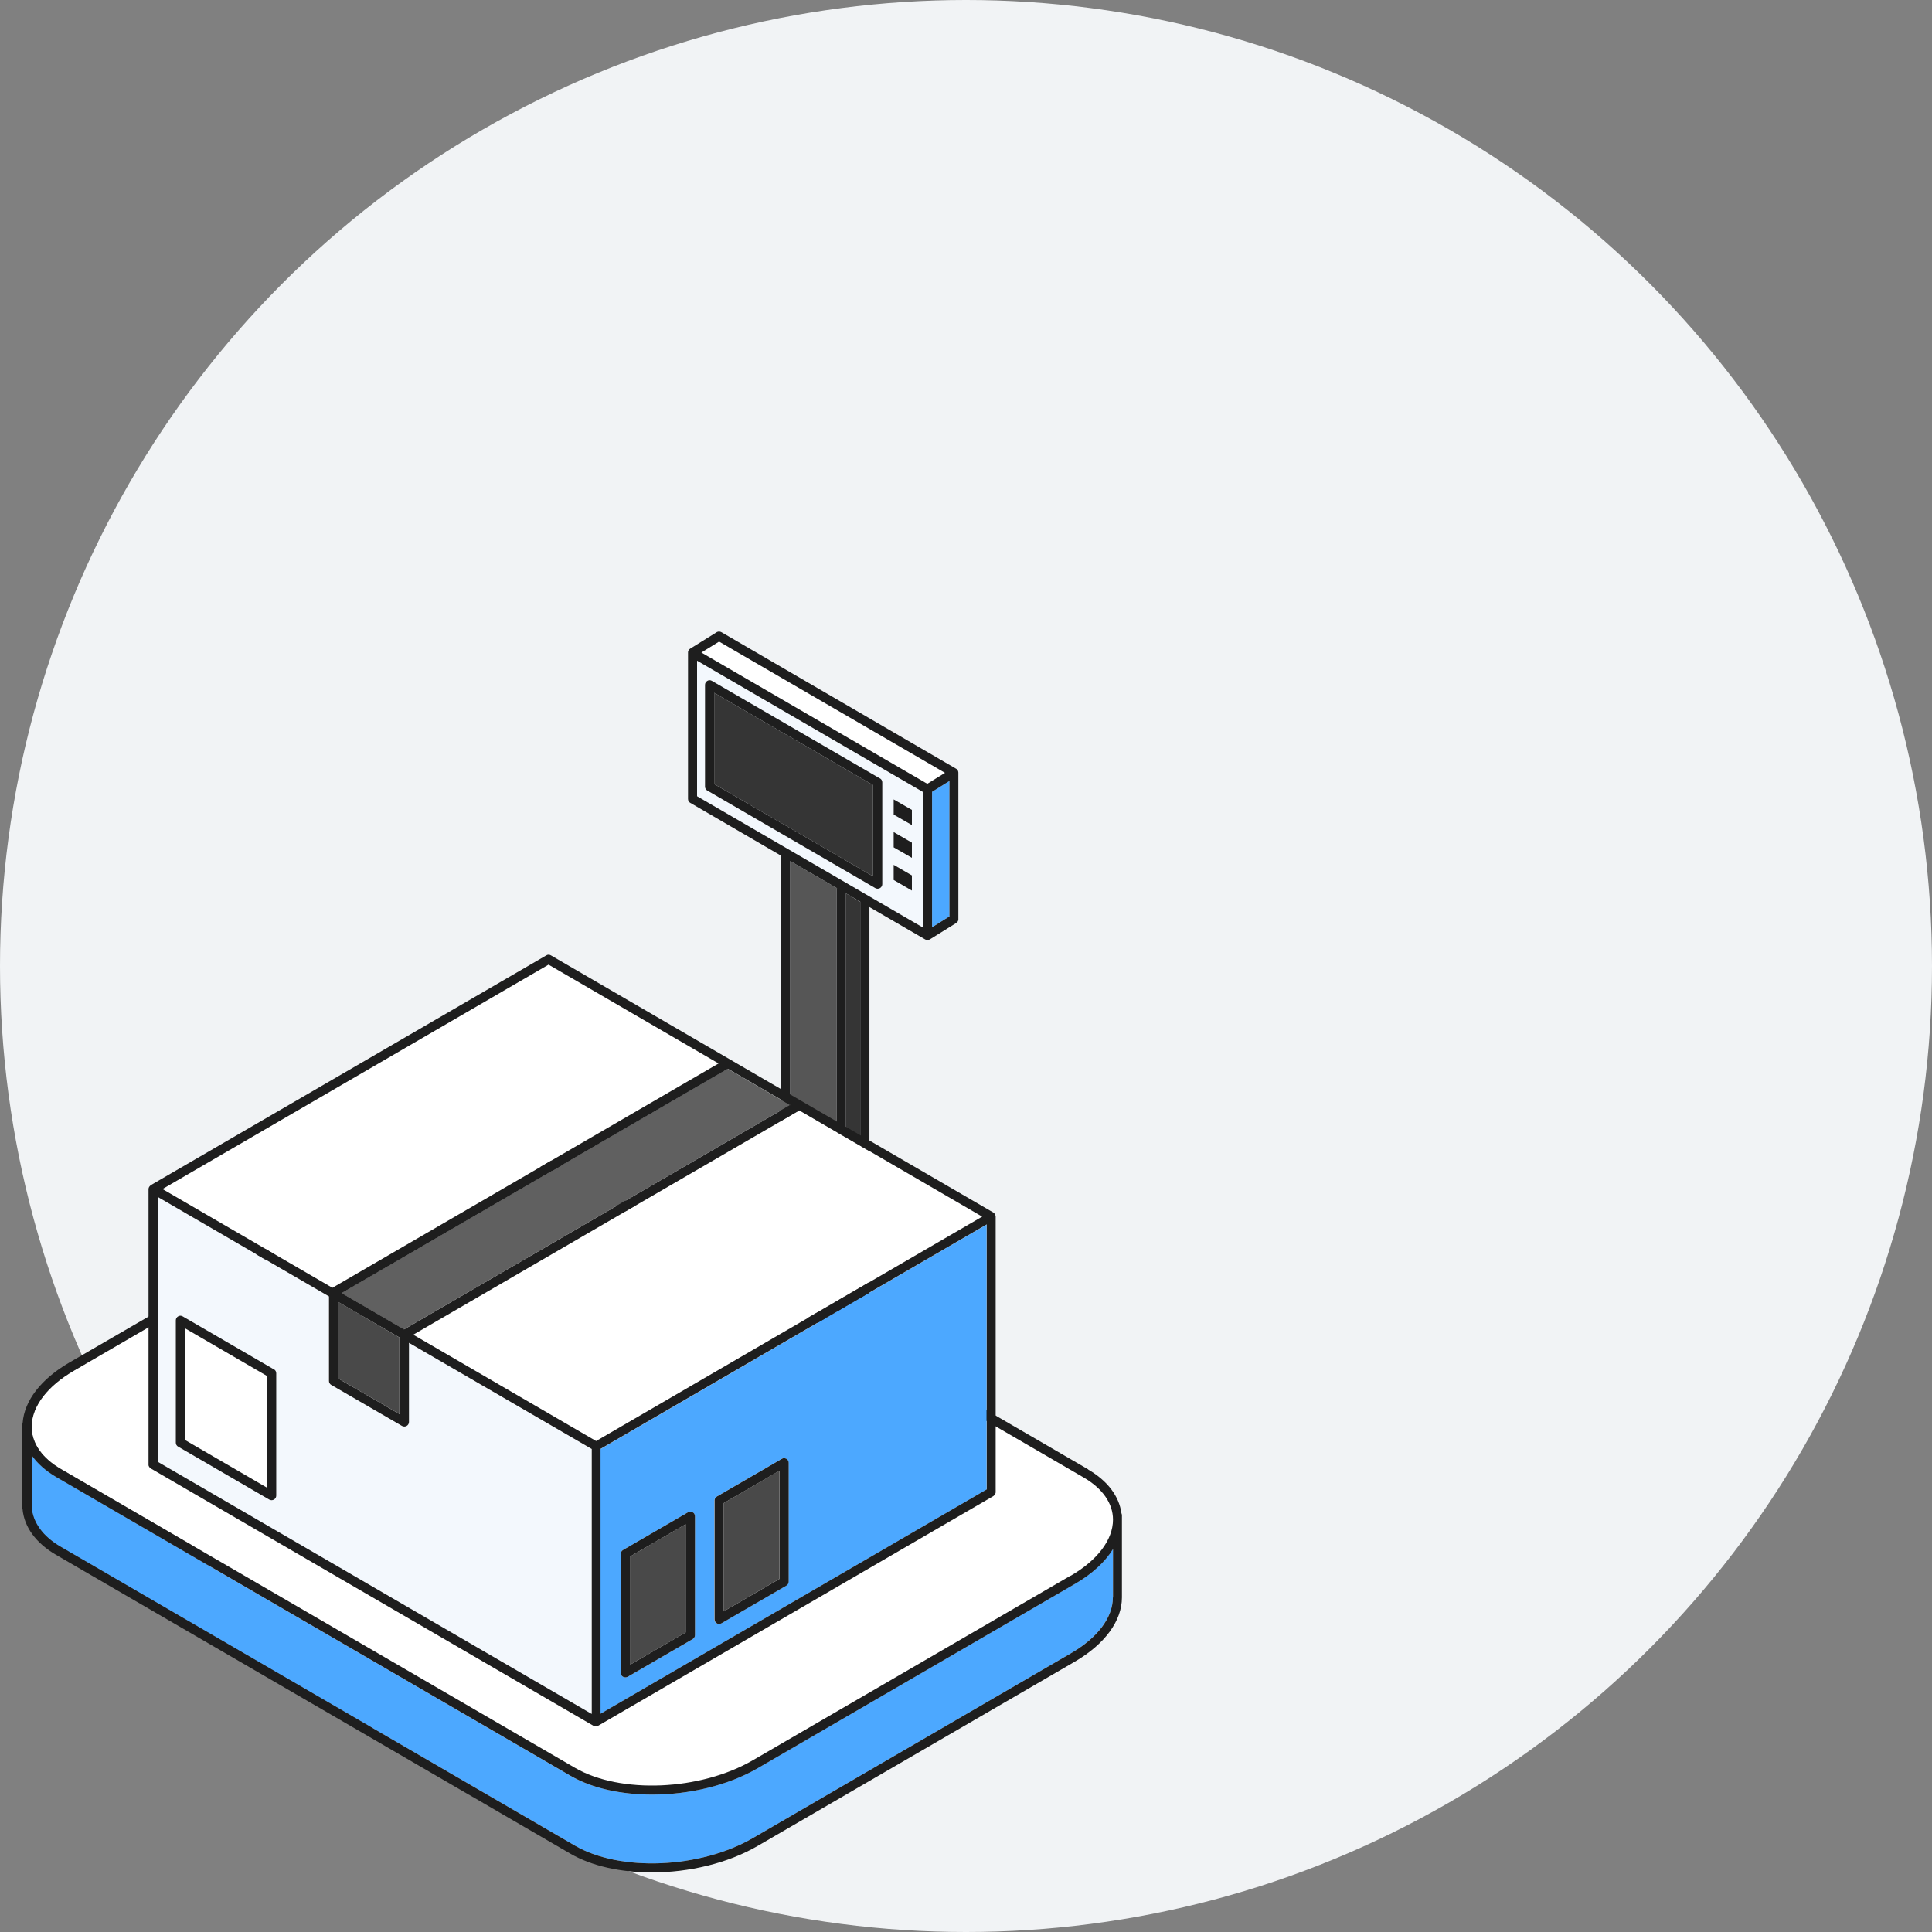 <svg width="260" height="260" viewBox="0 0 260 260" fill="none" xmlns="http://www.w3.org/2000/svg">
<rect x="0" y="0" width="260" height="260" fill="#808080" stroke="none"/>
<circle cx="130" cy="130" r="130" fill="#F1F3F5"/>
<g clip-path="url(#clip0_10_3)">
<path d="M115.77 179.917V121.356L113.844 120.229V178.79L115.77 179.917Z" fill="#353535"/>
<path d="M124.199 106.559L93.809 88.911V107.155L124.199 124.82V106.575V106.559ZM118.717 118.987C118.717 119.202 118.601 119.417 118.404 119.517C118.305 119.567 118.206 119.6 118.091 119.6C117.976 119.6 117.877 119.567 117.778 119.517L95.175 106.393C94.978 106.277 94.862 106.078 94.862 105.863V92.159C94.862 91.943 94.978 91.728 95.175 91.628C95.373 91.512 95.603 91.512 95.784 91.628L118.387 104.752C118.585 104.868 118.7 105.067 118.7 105.283V118.987H118.717ZM122.717 119.832L120.281 118.407V116.368L122.717 117.794V119.832ZM122.717 115.424L120.281 113.999V111.961L122.717 113.386V115.424ZM122.717 111.016L120.281 109.591V107.553L122.717 108.978V111.016Z" fill="#F3F8FD"/>
<path d="M96.113 105.515L117.482 117.926V105.647L96.113 93.236V105.515Z" fill="#353535"/>
<path d="M125.434 124.77L127.771 123.328V105.1L125.434 106.559V124.77Z" fill="#4CA8FF"/>
<path d="M127.177 104.007L96.77 86.342L94.383 87.817L124.789 105.481L127.177 104.007Z" fill="white"/>
<path d="M145.83 198.824L76.62 158.607C73.854 157 70.134 156.205 66.249 156.205C61.524 156.205 56.536 157.364 52.634 159.635L9.913 184.458C6.407 186.496 4.365 189.147 4.25 191.765V192.279C4.365 194.35 5.732 196.256 8.152 197.665L77.361 237.882C83.485 241.444 94.252 240.98 101.347 236.854L144.068 212.031C147.69 209.927 149.764 207.176 149.764 204.475C149.764 202.288 148.365 200.283 145.83 198.808V198.824Z" fill="white"/>
<path d="M144.694 213.125L101.973 237.948C97.906 240.301 92.688 241.511 87.749 241.511C83.633 241.511 79.699 240.682 76.752 238.975L7.543 198.758C6.127 197.93 5.024 196.952 4.25 195.842V202.801C4.382 204.856 5.748 206.762 8.152 208.154L77.361 248.371C83.485 251.934 94.252 251.47 101.347 247.344L144.068 222.521C147.69 220.416 149.764 217.665 149.764 214.981V208.469C148.694 210.192 146.982 211.799 144.694 213.125Z" fill="#4CA8FF"/>
<path d="M112.608 178.078V119.683C112.608 119.683 112.625 119.583 112.641 119.533L106.336 115.871V174.432L112.608 178.078Z" fill="#565656"/>
<path d="M146.456 197.747L117.004 180.63V122.069L124.511 126.427C124.61 126.477 124.709 126.51 124.808 126.51C124.907 126.51 125.022 126.477 125.121 126.427L128.693 124.206C128.693 124.206 128.726 124.173 128.742 124.157C128.775 124.124 128.808 124.107 128.841 124.074C128.874 124.041 128.891 124.008 128.907 123.974C128.923 123.941 128.94 123.908 128.956 123.858C128.956 123.825 128.973 123.776 128.973 123.742C128.973 123.726 128.973 123.693 128.973 123.676V103.99C128.973 103.99 128.973 103.974 128.973 103.957C128.973 103.874 128.94 103.791 128.907 103.708C128.907 103.708 128.907 103.692 128.907 103.675C128.858 103.592 128.792 103.526 128.709 103.476L97.068 85.066C97.068 85.066 97.019 85.066 96.986 85.033C96.953 85.033 96.903 85 96.871 85C96.838 85 96.788 85 96.755 85C96.722 85 96.673 85 96.64 85C96.591 85 96.558 85.033 96.525 85.05C96.492 85.05 96.475 85.05 96.442 85.083L92.87 87.303C92.788 87.353 92.722 87.419 92.672 87.502C92.672 87.519 92.656 87.552 92.64 87.569C92.607 87.635 92.59 87.701 92.59 87.784C92.59 87.8 92.59 87.817 92.59 87.834V107.52C92.59 107.735 92.706 107.95 92.903 108.05L105.118 115.159V173.72L77.28 157.547C70.81 153.785 59.5 154.249 52.059 158.574L9.305 183.381C5.519 185.584 3.28 188.501 3.049 191.484C3.049 191.533 3.016 191.566 3.016 191.616V191.765C3.016 191.848 3 191.931 3 192.014C3 192.113 3.016 192.213 3.016 192.312V202.47C3.016 202.47 3 202.553 3 202.586C3 202.669 3.016 202.752 3.016 202.835V202.967C3.016 202.967 3.016 203.033 3.033 203.067C3.247 205.486 4.827 207.657 7.527 209.231L76.737 249.448C79.667 251.155 83.602 251.983 87.734 251.983C92.689 251.983 97.908 250.774 101.958 248.421L144.678 223.598C148.679 221.261 150.984 218.129 150.984 214.981V203.912C150.984 203.812 150.951 203.729 150.918 203.647C150.605 201.343 149.041 199.272 146.44 197.764L146.456 197.747ZM127.771 123.328L125.433 124.786V106.559L127.771 105.1V123.328ZM96.772 86.342L127.178 104.007L124.791 105.481L94.385 87.817L96.772 86.342ZM93.808 107.172V88.911L124.199 106.575V124.82L93.808 107.155V107.172ZM115.77 121.373V179.934L113.844 178.824V120.229L115.77 121.34V121.373ZM112.642 119.55C112.642 119.55 112.609 119.649 112.609 119.699V178.094L106.337 174.449V115.871L112.642 119.533V119.55ZM149.765 214.981C149.765 217.682 147.691 220.433 144.069 222.521L101.348 247.344C94.253 251.47 83.486 251.934 77.362 248.371L8.169 208.154C5.766 206.762 4.399 204.856 4.268 202.801V195.842C5.041 196.935 6.144 197.93 7.56 198.758L76.769 238.975C79.7 240.682 83.635 241.511 87.767 241.511C92.722 241.511 97.941 240.301 101.99 237.948L144.711 213.125C147.016 211.783 148.728 210.175 149.782 208.469V214.981H149.765ZM144.069 212.048L101.348 236.871C94.253 240.997 83.486 241.461 77.362 237.898L8.169 197.681C5.749 196.273 4.383 194.367 4.268 192.296V191.782C4.383 189.164 6.424 186.512 9.931 184.474L52.652 159.651C56.537 157.381 61.541 156.221 66.266 156.221C70.168 156.221 73.872 157.016 76.638 158.624L145.847 198.841C148.382 200.316 149.782 202.321 149.782 204.508C149.782 207.209 147.707 209.96 144.086 212.065L144.069 212.048Z" fill="#1E1E1E"/>
<path d="M118.404 104.752L95.801 91.628C95.603 91.512 95.373 91.512 95.192 91.628C94.994 91.744 94.879 91.943 94.879 92.159V105.863C94.879 106.078 94.994 106.293 95.192 106.393L117.795 119.517C117.894 119.567 117.993 119.6 118.108 119.6C118.223 119.6 118.322 119.567 118.421 119.517C118.618 119.401 118.733 119.202 118.733 118.987V105.283C118.733 105.067 118.618 104.852 118.421 104.752H118.404ZM117.482 117.926L96.114 105.515V93.236L117.482 105.647V117.909V117.926Z" fill="#1E1E1E"/>
<path d="M120.266 109.624L122.719 111.033V108.994L120.266 107.586V109.624Z" fill="#1E1E1E"/>
<path d="M120.266 114.032L122.719 115.44V113.402L120.266 111.977V114.032Z" fill="#1E1E1E"/>
<path d="M120.266 118.423L122.719 119.848V117.81L120.266 116.385V118.423Z" fill="#1E1E1E"/>
<path d="M107.554 149.427L55.598 179.636L80.193 193.92L132.149 163.728L107.554 149.427Z" fill="white"/>
<path d="M54.989 191.368C54.989 191.583 54.873 191.798 54.676 191.898C54.577 191.948 54.478 191.981 54.363 191.981C54.248 191.981 54.149 191.948 54.05 191.898L44.535 186.38C44.337 186.264 44.222 186.065 44.222 185.85V174.465L21.207 161.093V196.737L79.551 230.64V194.997L54.956 180.713V191.368H54.989ZM37.159 201.277C37.159 201.492 37.044 201.708 36.847 201.807C36.748 201.857 36.649 201.89 36.534 201.89C36.419 201.89 36.32 201.857 36.221 201.807L23.956 194.682C23.759 194.566 23.643 194.367 23.643 194.152V177.68C23.643 177.465 23.759 177.249 23.956 177.15C24.154 177.034 24.384 177.034 24.565 177.15L36.83 184.275C37.028 184.391 37.143 184.59 37.143 184.806V201.277H37.159Z" fill="#F3F8FD"/>
<path d="M24.895 193.787L35.925 200.2V185.17L24.895 178.757V193.787Z" fill="white"/>
<path d="M96.687 143.114L73.804 129.824L21.848 160.016L44.714 173.306L96.687 143.114Z" fill="white"/>
<path d="M54.345 178.906H54.362L106.318 148.715L97.922 143.826L45.949 174.018L54.345 178.906Z" fill="#606060"/>
<path d="M45.473 185.485L53.753 190.291V180L45.473 175.178V185.485Z" fill="#494949"/>
<path d="M104.869 197.93L97.379 202.288V216.853L104.869 212.495V197.93Z" fill="#494949"/>
<path d="M80.801 230.64L132.774 200.448V164.805L80.801 195.013V230.657V230.64ZM96.144 201.923C96.144 201.708 96.259 201.492 96.457 201.393L105.199 196.322C105.396 196.206 105.627 196.206 105.808 196.322C106.005 196.438 106.12 196.637 106.12 196.853V212.86C106.12 213.075 106.005 213.291 105.808 213.39L97.066 218.461C96.967 218.511 96.868 218.544 96.753 218.544C96.638 218.544 96.539 218.511 96.44 218.461C96.243 218.345 96.128 218.146 96.128 217.931V201.923H96.144ZM83.534 209.115C83.534 208.899 83.649 208.684 83.846 208.585L92.588 203.514C92.786 203.398 93.016 203.398 93.214 203.514C93.411 203.63 93.526 203.829 93.526 204.044V220.052C93.526 220.267 93.411 220.482 93.214 220.582L84.472 225.653C84.373 225.702 84.274 225.735 84.159 225.735C84.044 225.735 83.945 225.702 83.846 225.653C83.649 225.537 83.534 225.338 83.534 225.122V209.115Z" fill="#4CA8FF"/>
<path d="M92.276 205.121L84.769 209.479V224.045L92.276 219.687V205.121Z" fill="#494949"/>
<path d="M133.894 163.38C133.894 163.38 133.795 163.264 133.746 163.231C133.746 163.231 133.729 163.197 133.713 163.197L74.134 128.565C73.937 128.449 73.706 128.449 73.525 128.565L20.301 159.486C20.301 159.486 20.285 159.519 20.268 159.519C20.202 159.568 20.153 159.618 20.12 159.668C20.12 159.684 20.087 159.718 20.071 159.734C20.021 159.817 19.988 159.916 19.988 160.016V197.085C19.988 197.085 19.988 197.134 19.988 197.151C19.988 197.201 19.988 197.234 20.021 197.283C20.021 197.317 20.054 197.35 20.071 197.383C20.087 197.416 20.104 197.449 20.136 197.482C20.169 197.515 20.202 197.532 20.235 197.565C20.252 197.565 20.268 197.598 20.285 197.615L79.863 232.248C79.863 232.248 79.88 232.248 79.896 232.248C79.978 232.297 80.077 232.331 80.176 232.331C80.275 232.331 80.374 232.297 80.456 232.248C80.456 232.248 80.472 232.248 80.489 232.248L133.696 201.327C133.696 201.327 133.729 201.294 133.746 201.277C133.779 201.244 133.812 201.227 133.845 201.194C133.877 201.161 133.894 201.128 133.91 201.095C133.927 201.062 133.943 201.028 133.96 200.995C133.96 200.946 133.976 200.912 133.993 200.863C133.993 200.846 133.993 200.813 133.993 200.796V163.728C133.993 163.628 133.96 163.529 133.91 163.446C133.91 163.429 133.877 163.396 133.861 163.38H133.894ZM106.335 148.715L54.379 178.906L45.983 174.018L97.956 143.826L106.368 148.715H106.335ZM53.77 180V190.307L45.489 185.502V175.195L53.77 180ZM73.838 129.824L96.705 143.114L44.732 173.306L21.865 160.016L73.838 129.807V129.824ZM79.6 230.64L21.256 196.737V161.093L44.271 174.465V185.85C44.271 186.065 44.386 186.28 44.584 186.38L54.099 191.898C54.198 191.948 54.297 191.981 54.412 191.981C54.527 191.981 54.626 191.948 54.725 191.898C54.922 191.782 55.037 191.583 55.037 191.368V180.713L79.633 194.997V230.64H79.6ZM80.209 193.92L55.614 179.619L107.587 149.427L132.182 163.728L80.209 193.936V193.92ZM132.791 200.432L80.818 230.624V194.98L132.791 164.772V200.415V200.432Z" fill="#1E1E1E"/>
<path d="M83.848 225.653C83.947 225.702 84.046 225.735 84.161 225.735C84.276 225.735 84.375 225.702 84.474 225.653L93.215 220.582C93.413 220.466 93.528 220.267 93.528 220.052V204.044C93.528 203.829 93.413 203.613 93.215 203.514C93.018 203.398 92.787 203.398 92.59 203.514L83.848 208.585C83.65 208.701 83.535 208.899 83.535 209.115V225.122C83.535 225.338 83.65 225.553 83.848 225.653ZM84.77 209.479L92.277 205.121V219.687L84.77 224.045V209.479Z" fill="#1E1E1E"/>
<path d="M96.457 218.461C96.555 218.511 96.654 218.544 96.769 218.544C96.885 218.544 96.983 218.511 97.082 218.461L105.824 213.39C106.021 213.274 106.137 213.075 106.137 212.86V196.853C106.137 196.637 106.021 196.422 105.824 196.322C105.626 196.206 105.396 196.206 105.215 196.322L96.473 201.393C96.275 201.509 96.16 201.708 96.16 201.923V217.931C96.16 218.146 96.275 218.361 96.473 218.461H96.457ZM97.378 202.288L104.885 197.93V212.495L97.378 216.853V202.288Z" fill="#1E1E1E"/>
<path d="M36.847 184.275L24.582 177.15C24.384 177.034 24.154 177.034 23.973 177.15C23.775 177.266 23.66 177.465 23.66 177.68V194.152C23.66 194.367 23.775 194.582 23.973 194.682L36.238 201.807C36.337 201.857 36.435 201.89 36.55 201.89C36.666 201.89 36.764 201.857 36.863 201.807C37.061 201.691 37.176 201.492 37.176 201.277V184.806C37.176 184.59 37.061 184.375 36.863 184.275H36.847ZM35.925 200.2L24.895 193.787V178.757L35.925 185.17V200.2Z" fill="#1E1E1E"/>
</g>
<defs>
<clipPath id="clip0_10_3">
<rect width="148" height="167" fill="white" transform="translate(3 85)"/>
</clipPath>
</defs>
</svg>
